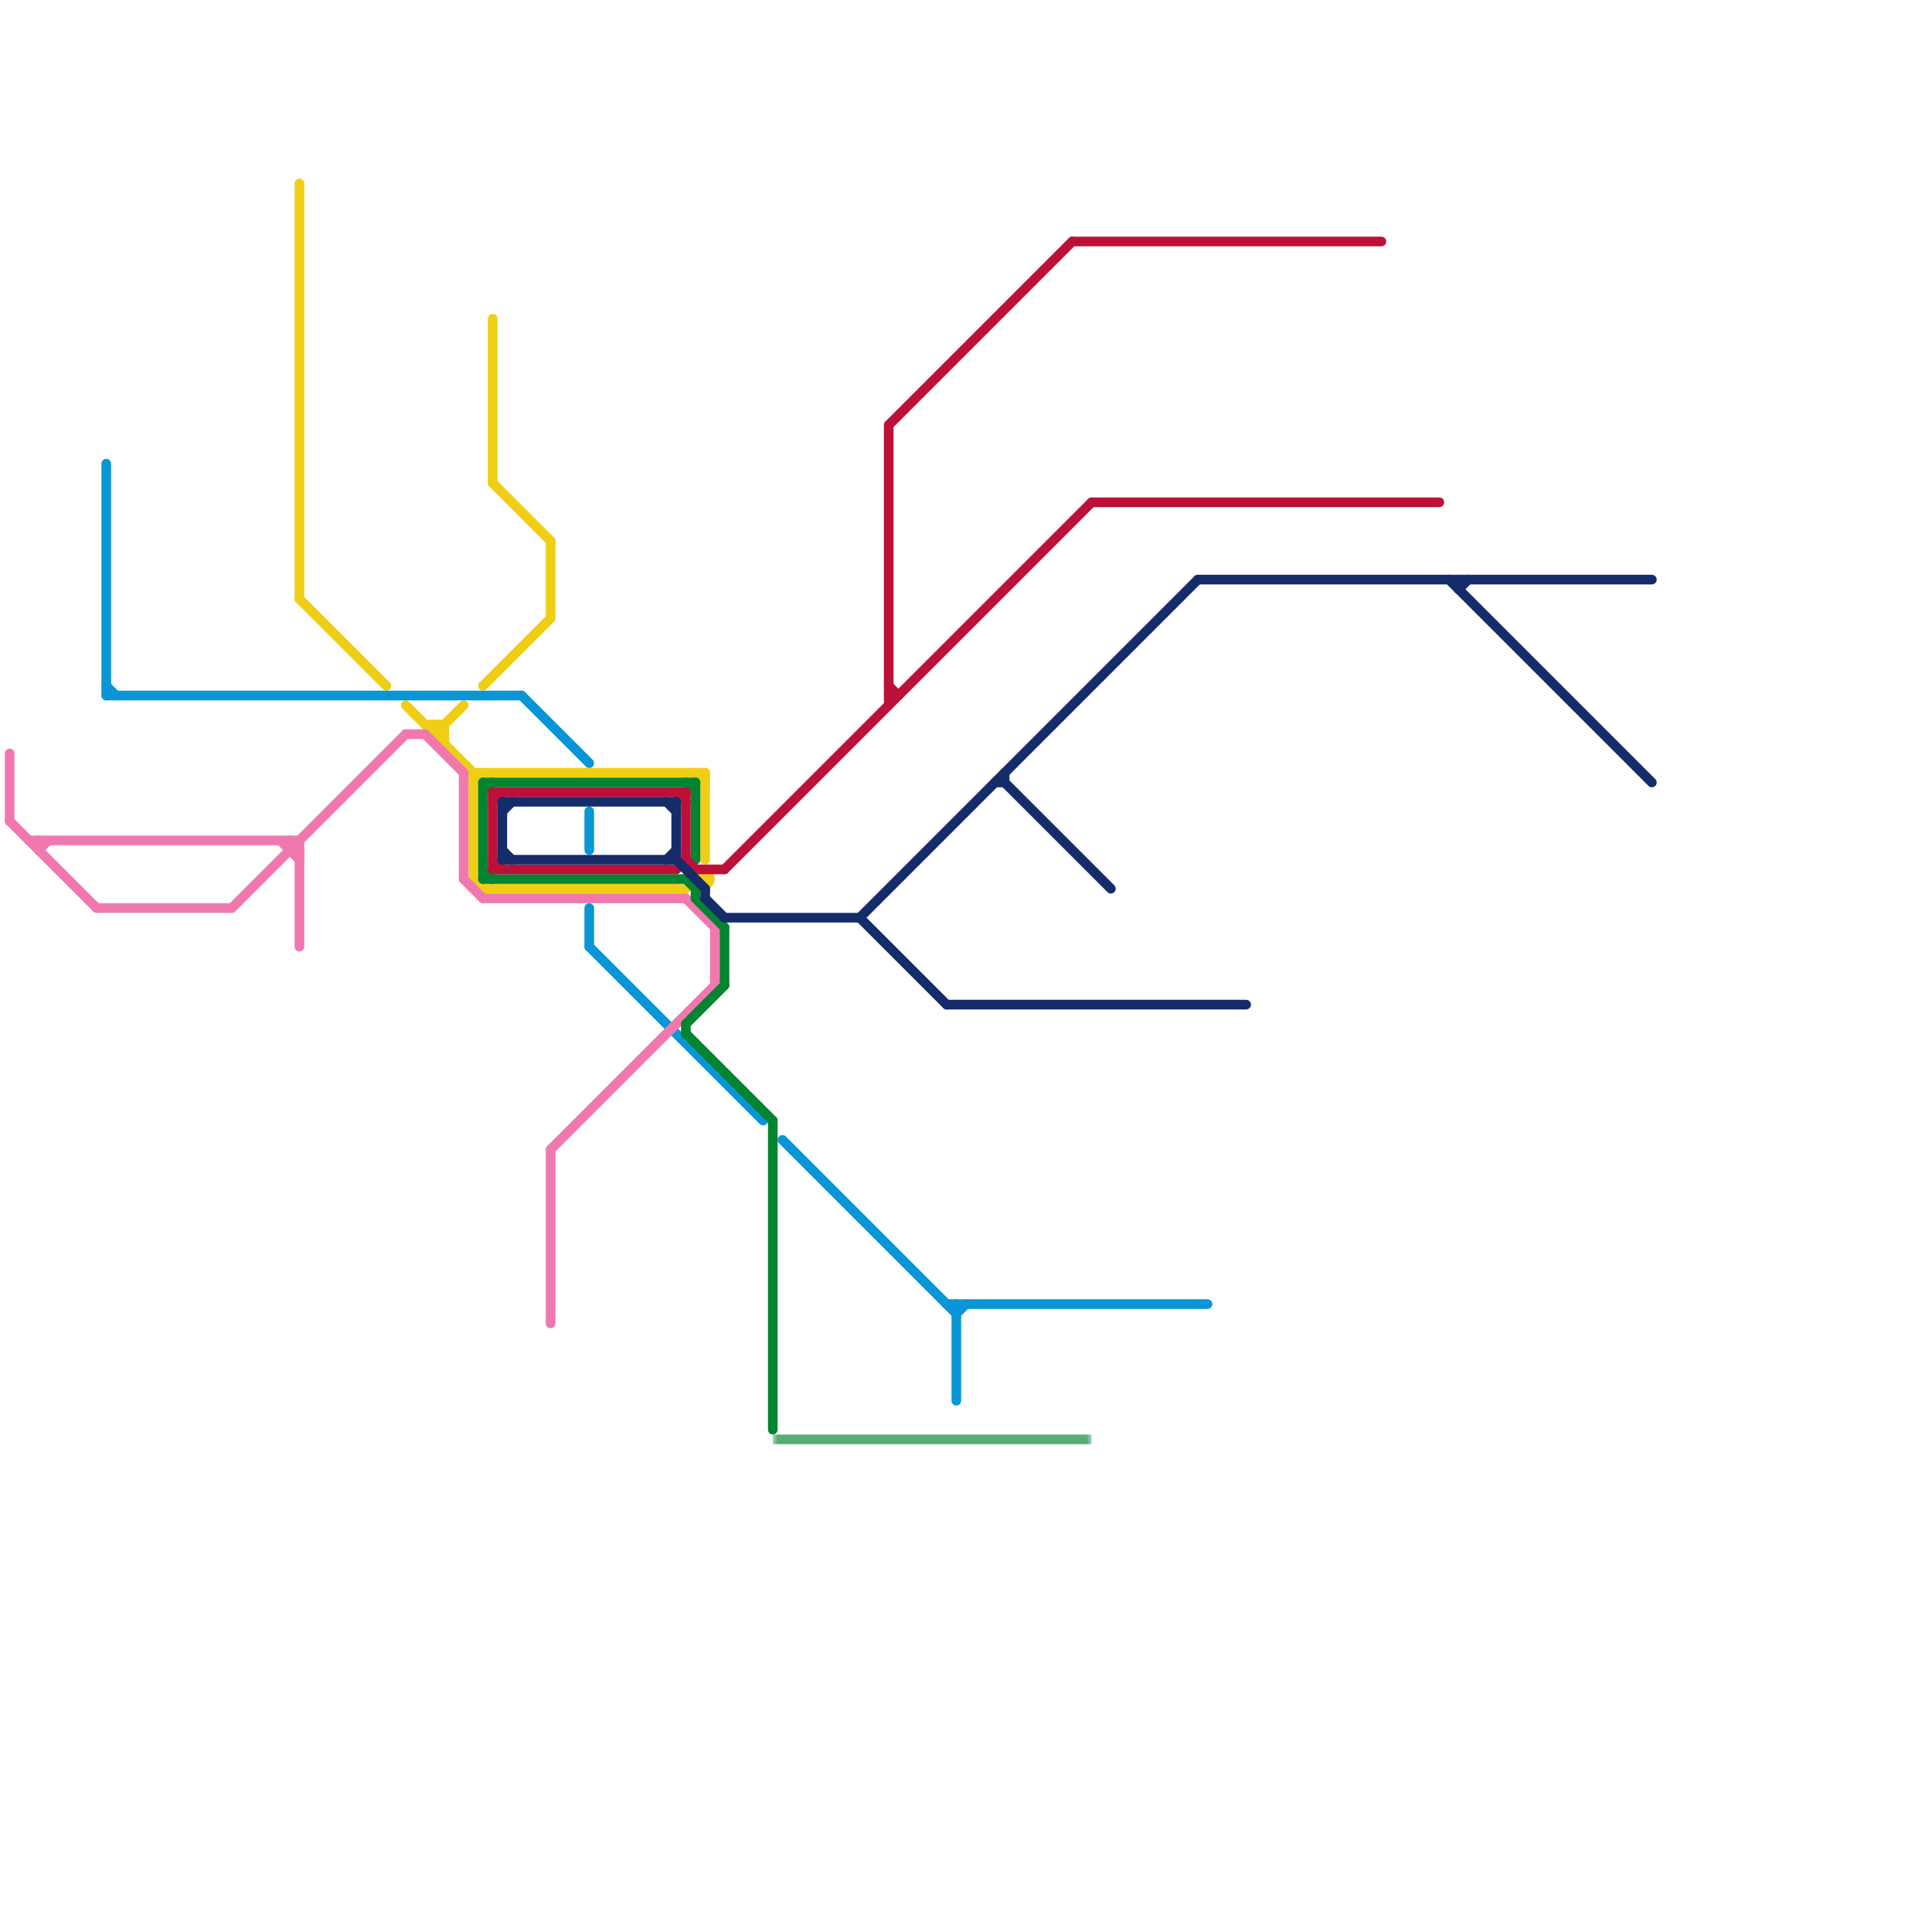
<svg version="1.1" xmlns="http://www.w3.org/2000/svg" viewBox="0 0 200 200">
<style>text { font: 1px Helvetica; font-weight: 600; white-space: pre; dominant-baseline: central; } line { stroke-width: 1; fill: none; stroke-linecap: round; stroke-linejoin: round; } .c0 { stroke: #f0ce15 } .c1 { stroke: #0896d7 } .c2 { stroke: #f178af } .c3 { stroke: #028430 } .c4 { stroke: #bd1038 } .c5 { stroke: #152c6b } .lho1 { stroke-width: 0.6; stroke-linecap: butt; }.w1 { stroke-width: 1; }.l6 { stroke-linecap: butt; }</style><defs></defs><line class="c0 " x1="73" y1="80" x2="73" y2="89"/><line class="c0 " x1="42" y1="73" x2="49" y2="80"/><line class="c0 " x1="57" y1="56" x2="57" y2="64"/><line class="c0 " x1="31" y1="19" x2="31" y2="62"/><line class="c0 " x1="45" y1="75" x2="45" y2="76"/><line class="c0 " x1="49" y1="81" x2="50" y2="80"/><line class="c0 " x1="49" y1="80" x2="73" y2="80"/><line class="c0 " x1="44" y1="75" x2="46" y2="75"/><line class="c0 " x1="49" y1="91" x2="50" y2="92"/><line class="c0 " x1="45" y1="76" x2="46" y2="76"/><line class="c0 " x1="31" y1="62" x2="40" y2="71"/><line class="c0 " x1="51" y1="50" x2="57" y2="56"/><line class="c0 " x1="45" y1="76" x2="48" y2="73"/><line class="c0 " x1="49" y1="80" x2="49" y2="91"/><line class="c0 " x1="51" y1="33" x2="51" y2="50"/><line class="c0 " x1="50" y1="92" x2="71" y2="92"/><line class="c0 " x1="46" y1="75" x2="46" y2="77"/><line class="c0 " x1="50" y1="71" x2="57" y2="64"/><line class="c0 " x1="72" y1="80" x2="73" y2="81"/><line class="c0 " x1="45" y1="75" x2="46" y2="76"/><circle cx="73" cy="91" r="1" fill="#f0ce15" /><line class="c1 " x1="11" y1="48" x2="11" y2="72"/><line class="c1 " x1="61" y1="94" x2="61" y2="98"/><line class="c1 " x1="98" y1="135" x2="125" y2="135"/><line class="c1 " x1="99" y1="136" x2="100" y2="135"/><line class="c1 " x1="81" y1="118" x2="99" y2="136"/><line class="c1 " x1="11" y1="71" x2="12" y2="72"/><line class="c1 " x1="61" y1="84" x2="61" y2="88"/><line class="c1 " x1="54" y1="72" x2="61" y2="79"/><line class="c1 " x1="11" y1="72" x2="54" y2="72"/><line class="c1 " x1="61" y1="98" x2="79" y2="116"/><line class="c1 " x1="99" y1="135" x2="99" y2="145"/><line class="c2 " x1="1" y1="85" x2="10" y2="94"/><line class="c2 " x1="24" y1="94" x2="42" y2="76"/><line class="c2 " x1="3" y1="87" x2="31" y2="87"/><line class="c2 " x1="48" y1="80" x2="48" y2="91"/><line class="c2 " x1="74" y1="96" x2="74" y2="102"/><line class="c2 " x1="4" y1="88" x2="5" y2="87"/><line class="c2 " x1="42" y1="76" x2="44" y2="76"/><line class="c2 " x1="30" y1="87" x2="31" y2="88"/><line class="c2 " x1="44" y1="76" x2="48" y2="80"/><line class="c2 " x1="4" y1="87" x2="4" y2="88"/><line class="c2 " x1="30" y1="88" x2="31" y2="88"/><line class="c2 " x1="57" y1="119" x2="74" y2="102"/><line class="c2 " x1="50" y1="93" x2="71" y2="93"/><line class="c2 " x1="1" y1="78" x2="1" y2="85"/><line class="c2 " x1="48" y1="91" x2="50" y2="93"/><line class="c2 " x1="29" y1="87" x2="31" y2="89"/><line class="c2 " x1="71" y1="93" x2="74" y2="96"/><line class="c2 " x1="30" y1="87" x2="30" y2="88"/><line class="c2 " x1="57" y1="119" x2="57" y2="137"/><line class="c2 " x1="10" y1="94" x2="24" y2="94"/><line class="c2 " x1="31" y1="87" x2="31" y2="98"/><line class="c3 " x1="50" y1="81" x2="72" y2="81"/><line class="c3 " x1="71" y1="106" x2="71" y2="107"/><line class="c3 " x1="71" y1="81" x2="72" y2="82"/><line class="c3 " x1="72" y1="92" x2="72" y2="93"/><line class="c3 " x1="72" y1="93" x2="75" y2="96"/><line class="c3 " x1="80" y1="116" x2="80" y2="148"/><line class="c3 " x1="72" y1="81" x2="72" y2="89"/><line class="c3 " x1="75" y1="96" x2="75" y2="102"/><line class="c3 " x1="50" y1="82" x2="51" y2="81"/><line class="c3 " x1="71" y1="106" x2="75" y2="102"/><line class="c3 " x1="71" y1="107" x2="80" y2="116"/><line class="c3 " x1="50" y1="91" x2="71" y2="91"/><line class="c3 " x1="50" y1="90" x2="51" y2="91"/><line class="c3 " x1="71" y1="91" x2="72" y2="92"/><line class="c3 " x1="50" y1="81" x2="50" y2="91"/><mask id="k4-2-1" maskUnits="userSpaceOnUse"><line class="l6" x1="80" y1="149" x2="113" y2="149" stroke="#fff"/><line class="lho1" x1="80" y1="149" x2="113" y2="149" stroke="#000"/></mask><line class="c3 l6" x1="80" y1="149" x2="113" y2="149" mask="url(#k4-2-1)"/><line class="c4 " x1="51" y1="82" x2="51" y2="90"/><line class="c4 " x1="51" y1="83" x2="52" y2="82"/><line class="c4 " x1="75" y1="90" x2="113" y2="52"/><line class="c4 " x1="92" y1="72" x2="93" y2="72"/><line class="c4 " x1="71" y1="82" x2="71" y2="89"/><line class="c4 " x1="70" y1="82" x2="71" y2="83"/><line class="c4 " x1="92" y1="44" x2="111" y2="25"/><line class="c4 " x1="51" y1="89" x2="52" y2="90"/><line class="c4 " x1="71" y1="89" x2="72" y2="90"/><line class="c4 " x1="92" y1="71" x2="93" y2="72"/><line class="c4 " x1="51" y1="90" x2="70" y2="90"/><line class="c4 " x1="113" y1="52" x2="149" y2="52"/><line class="c4 " x1="92" y1="44" x2="92" y2="73"/><line class="c4 " x1="70" y1="90" x2="71" y2="89"/><line class="c4 " x1="51" y1="82" x2="71" y2="82"/><line class="c4 " x1="72" y1="90" x2="75" y2="90"/><line class="c4 " x1="111" y1="25" x2="143" y2="25"/><line class="c5 " x1="124" y1="60" x2="171" y2="60"/><line class="c5 " x1="104" y1="81" x2="115" y2="92"/><line class="c5 " x1="70" y1="83" x2="70" y2="89"/><line class="c5 " x1="98" y1="104" x2="129" y2="104"/><line class="c5 " x1="52" y1="84" x2="53" y2="83"/><line class="c5 " x1="69" y1="83" x2="70" y2="84"/><line class="c5 " x1="104" y1="80" x2="104" y2="81"/><line class="c5 " x1="69" y1="89" x2="70" y2="88"/><line class="c5 " x1="52" y1="83" x2="52" y2="89"/><line class="c5 " x1="150" y1="60" x2="171" y2="81"/><line class="c5 " x1="70" y1="89" x2="73" y2="92"/><line class="c5 " x1="151" y1="61" x2="152" y2="60"/><line class="c5 " x1="89" y1="95" x2="124" y2="60"/><line class="c5 " x1="103" y1="81" x2="104" y2="81"/><line class="c5 " x1="52" y1="88" x2="53" y2="89"/><line class="c5 " x1="75" y1="95" x2="89" y2="95"/><line class="c5 " x1="73" y1="92" x2="73" y2="93"/><line class="c5 " x1="73" y1="93" x2="75" y2="95"/><line class="c5 " x1="89" y1="95" x2="98" y2="104"/><line class="c5 " x1="151" y1="60" x2="151" y2="61"/><line class="c5 " x1="52" y1="89" x2="70" y2="89"/><line class="c5 " x1="52" y1="83" x2="70" y2="83"/>
</svg>
